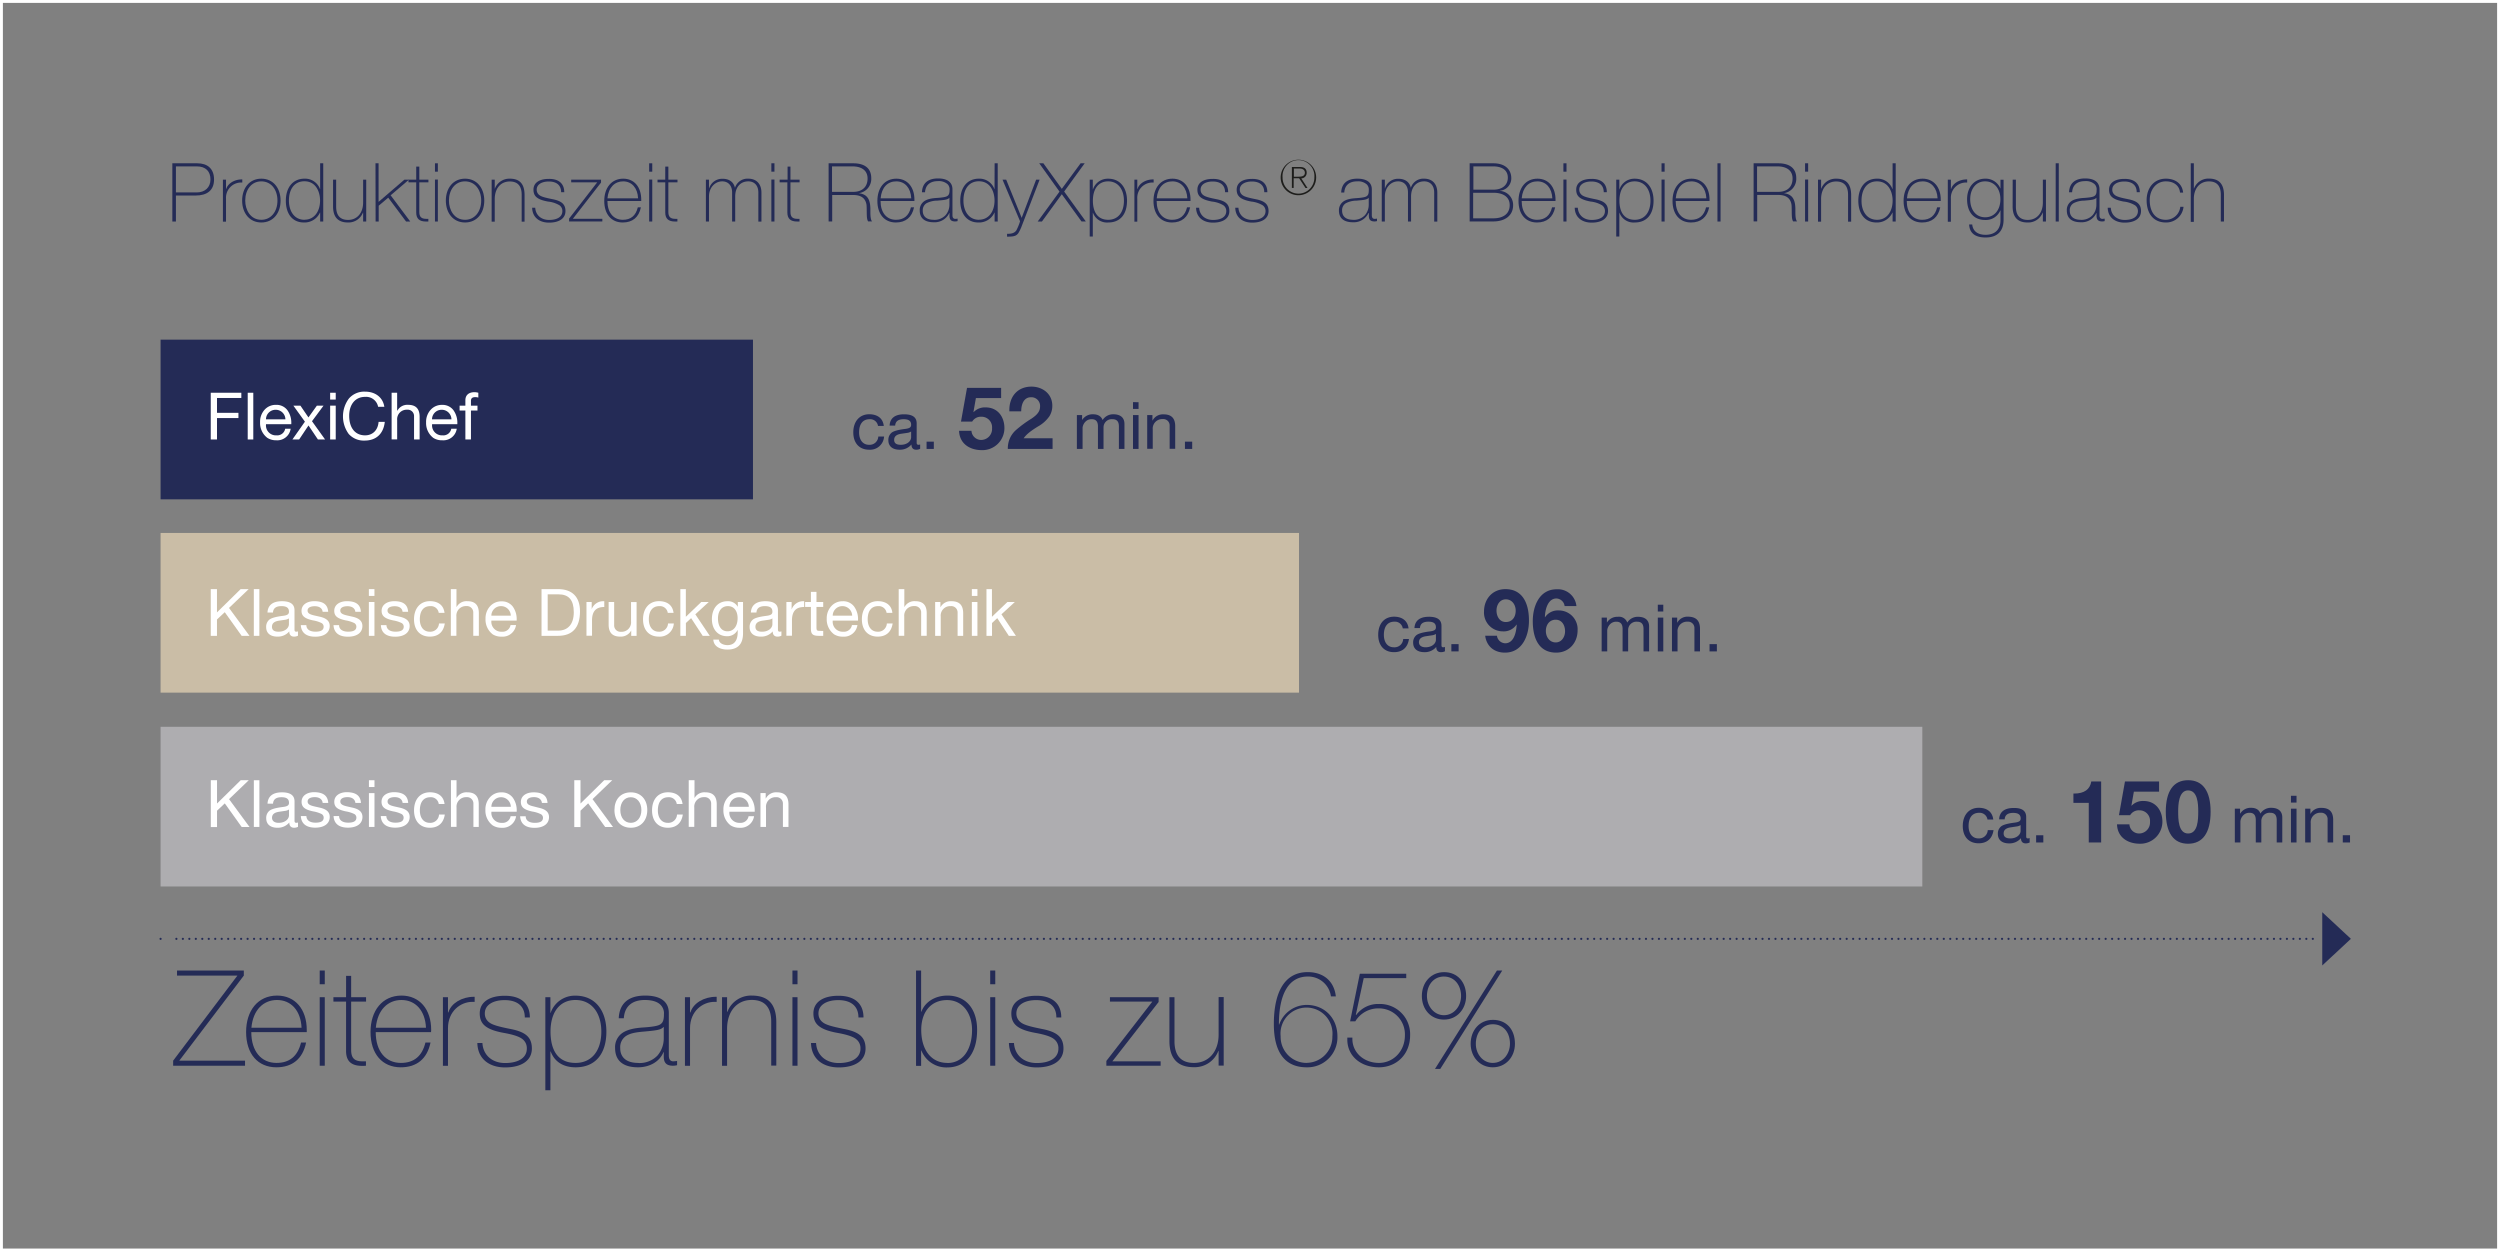 <svg id="Rindergulasch" xmlns="http://www.w3.org/2000/svg" viewBox="0 0 865 433"><rect x="0" y="0" width="865" height="433" fill="#808080" stroke="none"/><defs><style>.cls-1{fill:#242b56;}.cls-2{fill:#cabda6;}.cls-3{fill:#aeadb0;}.cls-4{fill:#fff;}.cls-5{fill:#1d1d1b;}.cls-6,.cls-7,.cls-8{fill:none;}.cls-6,.cls-7{stroke:#242b56;stroke-linecap:round;stroke-linejoin:round;stroke-width:0.75px;}.cls-6{stroke-dasharray:0 2.24;}.cls-8{stroke:#fff;stroke-miterlimit:10;}</style></defs><title>Diagramm_Rindergulasch_v2</title><rect class="cls-1" x="55.56" y="117.52" width="204.97" height="55.25"/><rect class="cls-2" x="55.56" y="184.4" width="393.9" height="55.25"/><rect class="cls-3" x="55.56" y="251.47" width="609.56" height="55.25"/><path class="cls-4" d="M83,135.39v1.81H74.58v5.14H82v1.81H74.58v7.41H72.42V135.39Z" transform="translate(0.5 0.5)"/><path class="cls-4" d="M87.14,135.39v16.17H85.21V135.39Z" transform="translate(0.5 0.5)"/><path class="cls-4" d="M98.91,141.39a7.41,7.41,0,0,1,1.38,4.67v.22H91.53v.14a3.43,3.43,0,0,0,3.64,3.71,2.78,2.78,0,0,0,3-2.29h1.9a4.68,4.68,0,0,1-5,4A5.56,5.56,0,0,1,92,151a6.42,6.42,0,0,1-2.51-5.38A6.18,6.18,0,0,1,91,141.32a5.15,5.15,0,0,1,4-1.74A4.69,4.69,0,0,1,98.91,141.39Zm-.66,3.19a3.36,3.36,0,0,0-3.39-3.3,3.33,3.33,0,0,0-3.33,3.3Z" transform="translate(0.5 0.5)"/><path class="cls-4" d="M103.44,139.85l2.78,4.08h0l2.92-4.08h2.31l-4,5.39,4.53,6.32H109.5l-3.26-4.85L103,151.56h-2.33L105,145.4,101,139.85Z" transform="translate(0.5 0.5)"/><path class="cls-4" d="M115.66,135.39v2.36h-1.93v-2.36Zm0,4.46v11.71h-1.93V139.85Z" transform="translate(0.5 0.5)"/><path class="cls-4" d="M132.48,140.26h-2.15a4.24,4.24,0,0,0-4.53-3.44c-3.42,0-5.48,2.69-5.48,6.54,0,4.1,2,6.77,5.5,6.77,2.65,0,4.46-1.83,4.67-4.66h2.15c-.46,4.16-3,6.47-7,6.47a7,7,0,0,1-5.48-2.28,10.32,10.32,0,0,1,.07-12.28,7,7,0,0,1,5.59-2.37C129.35,135,132,137,132.48,140.26Z" transform="translate(0.5 0.5)"/><path class="cls-4" d="M136.91,135.39v6.18H137a3.91,3.91,0,0,1,3.69-2c2.83,0,4,1.49,4,4.19v7.79h-1.93v-8a2.19,2.19,0,0,0-2.4-2.29,3.29,3.29,0,0,0-3.44,3.6v6.68H135V135.39Z" transform="translate(0.5 0.5)"/><path class="cls-4" d="M156.36,141.39a7.41,7.41,0,0,1,1.38,4.67v.22H149v.14a3.43,3.43,0,0,0,3.64,3.71,2.78,2.78,0,0,0,3-2.29h1.9a4.69,4.69,0,0,1-5,4,5.55,5.55,0,0,1-3.1-.82,6.42,6.42,0,0,1-2.51-5.38,6.18,6.18,0,0,1,1.54-4.31,5.15,5.15,0,0,1,4-1.74A4.69,4.69,0,0,1,156.36,141.39Zm-.66,3.19a3.36,3.36,0,0,0-3.39-3.3,3.32,3.32,0,0,0-3.33,3.3Z" transform="translate(0.5 0.5)"/><path class="cls-4" d="M165,135.39v1.68a3.37,3.37,0,0,0-1.08-.16c-1.07,0-1.47.47-1.47,1.27v1.67h2.26v1.7h-2.26v10h-1.93v-10h-2v-1.7h2V138c0-1.72,1.09-2.81,3.22-2.81A5.89,5.89,0,0,1,165,135.39Z" transform="translate(0.5 0.5)"/><path class="cls-1" d="M67.78,56c3.5,0,5.78,1.86,5.78,5.6s-2.4,5.55-6.31,5.55H60.37v9H59.13V56Zm-.22,10.08c2.81,0,4.76-1.71,4.76-4.48s-1.58-4.53-4.76-4.53H60.37v9Z" transform="translate(0.5 0.5)"/><path class="cls-1" d="M83.33,61.58v1.07c-.11,0-.31,0-.48,0A5.25,5.25,0,0,0,77.7,68.2v8H76.63V61.66H77.7v3.21h.08c.57-1.91,2.85-3.29,5.38-3.29Z" transform="translate(0.5 0.5)"/><path class="cls-1" d="M96.58,68.9c0,4.37-2.57,7.58-6.66,7.58s-6.64-3.26-6.64-7.58,2.53-7.58,6.64-7.58S96.58,64.59,96.58,68.9Zm-6.66,6.65c3.36,0,5.58-2.84,5.58-6.65s-2.19-6.65-5.6-6.65-5.55,2.91-5.55,6.65C84.35,72.09,86.12,75.55,89.92,75.55Z" transform="translate(0.5 0.5)"/><path class="cls-1" d="M110.27,56h1.07V76.15h-1.07v-3.1h-.06a5.86,5.86,0,0,1-5.55,3.43c-4,0-6.26-3-6.26-7.55s2.43-7.61,6.46-7.61a5.46,5.46,0,0,1,5.35,3.58h.06Zm-5.39,19.52c3.36,0,5.36-2.87,5.36-6.62,0-3.15-1.52-6.68-5.41-6.68-3.44,0-5.36,2.71-5.36,6.68C99.47,72.34,101.16,75.55,104.88,75.55Z" transform="translate(0.5 0.5)"/><path class="cls-1" d="M114.74,61.66h1.07V71c0,3.13,1.47,4.59,4.12,4.59,3.24,0,5.21-2.53,5.21-6V61.66h1.07V76.15h-1.07v-3.1h-.06a5.35,5.35,0,0,1-5.21,3.43c-3.29,0-5.13-1.74-5.13-5.55Z" transform="translate(0.5 0.5)"/><path class="cls-1" d="M129.42,56h1.07V69.35l8.93-7.69H141l-6.34,5.41,6.79,9.08H140l-6.17-8.26-3.3,2.79v5.47h-1.07Z" transform="translate(0.5 0.5)"/><path class="cls-1" d="M143.51,57.15h1.07v4.51h3.15v.93h-3.15V72.82c0,1.55.56,2.4,2.37,2.4h.76v.93c-.26,0-.54,0-.79,0-2.34,0-3.41-1-3.41-3.15V62.59h-2.68v-.93h2.68Z" transform="translate(0.5 0.5)"/><path class="cls-1" d="M150,56H151v2.9H150Zm0,5.63H151V76.15H150Z" transform="translate(0.5 0.5)"/><path class="cls-1" d="M167.06,68.9c0,4.37-2.56,7.58-6.65,7.58s-6.65-3.26-6.65-7.58,2.54-7.58,6.65-7.58S167.06,64.59,167.06,68.9Zm-6.65,6.65c3.35,0,5.58-2.84,5.58-6.65s-2.2-6.65-5.61-6.65-5.55,2.91-5.55,6.65C154.83,72.09,156.61,75.55,160.41,75.55Z" transform="translate(0.5 0.5)"/><path class="cls-1" d="M181,67v9.19H180v-9.3c0-3.13-1.46-4.6-4.11-4.6-3.21,0-5.21,2.48-5.21,6.09v7.81h-1.07V61.66h1.07v3.1h.05a5.37,5.37,0,0,1,5.19-3.44C179.12,61.32,181,62.93,181,67Z" transform="translate(0.5 0.5)"/><path class="cls-1" d="M194.73,66h-1.08c0-2.4-1.57-3.7-4.28-3.7-2.37,0-4.17,1-4.17,2.79a2.28,2.28,0,0,0,.93,1.92c.71.56,2.14.93,4.57,1.41,3.12.62,4.45,1.75,4.45,4.11,0,2.62-2.28,4-5.67,4s-5.77-1.83-5.86-5.15h1.07c.14,2.56,2.09,4.22,4.79,4.22s4.6-1,4.6-3.07a2.41,2.41,0,0,0-1-2,9.65,9.65,0,0,0-4-1.29c-3.83-.71-5-1.92-5-4.12,0-2.45,2.14-3.72,5.24-3.72C192.78,61.32,194.73,63,194.73,66Z" transform="translate(0.5 0.5)"/><path class="cls-1" d="M207.46,61.66v1l-9.75,12.54h10.2v.93h-11.5v-1l9.72-12.54h-9v-.93Z" transform="translate(0.5 0.5)"/><path class="cls-1" d="M221.37,68.59c0,.14,0,.29,0,.45h-11.7c0,4.06,2.12,6.51,5.33,6.51,2.7,0,4.48-1.38,5.18-4.31h1.07c-.7,3.47-2.93,5.24-6.28,5.24-3.89,0-6.4-2.81-6.4-7.46,0-4.46,2.46-7.7,6.57-7.7C218.9,61.32,221.37,64.17,221.37,68.59Zm-1.09-.47c-.17-3.61-2.2-5.87-5.19-5.87-2.84,0-5.07,2.06-5.41,5.87Z" transform="translate(0.5 0.5)"/><path class="cls-1" d="M224.11,56h1.07v2.9h-1.07Zm0,5.63h1.07V76.15h-1.07Z" transform="translate(0.5 0.5)"/><path class="cls-1" d="M229.68,57.15h1.07v4.51h3.16v.93h-3.16V72.82c0,1.55.57,2.4,2.37,2.4h.76v.93c-.25,0-.53,0-.79,0-2.34,0-3.41-1-3.41-3.15V62.59H227v-.93h2.67Z" transform="translate(0.5 0.5)"/><path class="cls-1" d="M253.77,64.4h.06a4.55,4.55,0,0,1,4.59-3.08c2.85,0,4.54,1.86,4.54,4.85v10h-1.07V66.09c0-2.46-1.44-3.84-3.47-3.84-2.79,0-4.54,2.09-4.54,5.22v8.68h-1.07V66.09c0-2.51-1.46-3.84-3.41-3.84-2.59,0-4.59,2.26-4.59,5.16v8.74h-1.07V61.66h1.07v3h.06a4.68,4.68,0,0,1,4.53-3.3C251.72,61.32,253.32,62.42,253.77,64.4Z" transform="translate(0.5 0.5)"/><path class="cls-1" d="M266.39,56h1.07v2.9h-1.07Zm0,5.63h1.07V76.15h-1.07Z" transform="translate(0.5 0.5)"/><path class="cls-1" d="M272,57.15H273v4.51h3.16v.93H273V72.82c0,1.55.56,2.4,2.37,2.4h.76v.93c-.26,0-.54,0-.79,0-2.34,0-3.41-1-3.41-3.15V62.59h-2.68v-.93H272Z" transform="translate(0.5 0.5)"/><path class="cls-1" d="M294.68,56c4,0,6.28,1.72,6.28,5.18a5,5,0,0,1-4.31,5.16v0c2.73.37,4,1.84,4,5.64v1c0,1.69.2,2.73.59,3.13h-1.38A3.27,3.27,0,0,1,299.5,75c-.17-1-.06-3.92-.2-4.71-.34-2-1.61-3.32-4.59-3.32h-7.27v9.16H286.2V56Zm0,9.89c3,0,5-1.58,5-4.62,0-2.71-1.94-4.2-5.3-4.2h-7v8.82Z" transform="translate(0.5 0.5)"/><path class="cls-1" d="M315.89,68.59c0,.14,0,.29,0,.45H304.17c0,4.06,2.11,6.51,5.33,6.51,2.7,0,4.48-1.38,5.18-4.31h1.07c-.7,3.47-2.93,5.24-6.28,5.24-3.89,0-6.4-2.81-6.4-7.46,0-4.46,2.45-7.7,6.57-7.7C313.41,61.32,315.89,64.17,315.89,68.59Zm-1.1-.47c-.17-3.61-2.2-5.87-5.18-5.87s-5.07,2.06-5.41,5.87Z" transform="translate(0.5 0.5)"/><path class="cls-1" d="M329.05,65v8.93c0,.7.19,1.3,1,1.3a5,5,0,0,0,.78-.09V76a3.13,3.13,0,0,1-.87.12c-1.41,0-1.94-.65-1.94-2v-.93h-.06a5.58,5.58,0,0,1-5.38,3.21c-3.13,0-4.85-1.38-4.85-4.08a3.66,3.66,0,0,1,1.21-2.93c1.1-1,2.93-1.3,4.79-1.41,2.12-.14,3.16-.37,3.58-.68s.74-.7.74-2.08a2.54,2.54,0,0,0-.65-1.95,4.5,4.5,0,0,0-3.38-1.1c-2.57,0-4.29,1.24-4.46,3.86h-1.07c.14-3.07,2-4.79,5.58-4.79S329.05,62.87,329.05,65Zm-6.48,10.56A5.23,5.23,0,0,0,326.62,74,5.51,5.51,0,0,0,328,70.34V67.92c-.6.65-1.36.76-4.23,1a8,8,0,0,0-3.75.93,2.84,2.84,0,0,0-1.24,2.54C318.76,74.4,320.11,75.55,322.57,75.55Z" transform="translate(0.5 0.5)"/><path class="cls-1" d="M343.64,56h1.07V76.15h-1.07v-3.1h-.06A5.85,5.85,0,0,1,338,76.48c-3.94,0-6.25-3-6.25-7.55s2.42-7.61,6.45-7.61a5.46,5.46,0,0,1,5.35,3.58h.06Zm-5.38,19.52c3.35,0,5.35-2.87,5.35-6.62,0-3.15-1.52-6.68-5.41-6.68-3.44,0-5.35,2.71-5.35,6.68C332.85,72.34,334.54,75.55,338.26,75.55Z" transform="translate(0.5 0.5)"/><path class="cls-1" d="M346.37,61.66h1.27L353,74.88l5-13.22h1.21l-6.17,16a13.94,13.94,0,0,1-1.18,2.48c-.65.93-1.44,1.24-3.58,1.24h-.34V80.4h.23c1.71,0,2.5-.48,3-1.21a18,18,0,0,0,1.27-3.13Z" transform="translate(0.5 0.5)"/><path class="cls-1" d="M359.08,56h1.43l6.37,8.84L373.39,56h1.41l-7.1,9.77,7.49,10.35H373.7l-6.82-9.42L360,76.15h-1.46l7.55-10.35Z" transform="translate(0.5 0.5)"/><path class="cls-1" d="M389.45,68.93c0,4.71-2.34,7.55-6.51,7.55a5.17,5.17,0,0,1-5.27-3.35h-.06v8.2h-1.07V61.66h1.07V65h.06a5.41,5.41,0,0,1,5.27-3.67C387.11,61.32,389.45,64.54,389.45,68.93Zm-6.51,6.62c3.41,0,5.44-2.59,5.44-6.62,0-3.86-2-6.68-5.47-6.68-3.32,0-5.27,2.57-5.27,6.68S379.42,75.55,382.94,75.55Z" transform="translate(0.5 0.5)"/><path class="cls-1" d="M398.66,61.58v1.07c-.11,0-.31,0-.48,0A5.26,5.26,0,0,0,393,68.2v8H392V61.66H393v3.21h.09c.56-1.91,2.84-3.29,5.38-3.29Z" transform="translate(0.5 0.5)"/><path class="cls-1" d="M411.42,68.59c0,.14,0,.29,0,.45H399.7c0,4.06,2.11,6.51,5.33,6.51,2.7,0,4.48-1.38,5.18-4.31h1.07c-.7,3.47-2.93,5.24-6.28,5.24-3.89,0-6.4-2.81-6.4-7.46,0-4.46,2.45-7.7,6.57-7.7C408.94,61.32,411.42,64.17,411.42,68.59Zm-1.1-.47c-.17-3.61-2.19-5.87-5.18-5.87s-5.07,2.06-5.41,5.87Z" transform="translate(0.5 0.5)"/><path class="cls-1" d="M424.44,66h-1.07c0-2.4-1.58-3.7-4.29-3.7-2.36,0-4.17,1-4.17,2.79a2.28,2.28,0,0,0,.93,1.92c.71.56,2.14.93,4.57,1.41,3.13.62,4.45,1.75,4.45,4.11,0,2.62-2.28,4-5.66,4s-5.78-1.83-5.86-5.15h1.07c.14,2.56,2.08,4.22,4.79,4.22s4.59-1,4.59-3.07a2.41,2.41,0,0,0-1-2,9.65,9.65,0,0,0-3.94-1.29c-3.84-.71-5.05-1.92-5.05-4.12,0-2.45,2.14-3.72,5.24-3.72C422.49,61.32,424.44,63,424.44,66Z" transform="translate(0.5 0.5)"/><path class="cls-1" d="M438,66h-1.07c0-2.4-1.58-3.7-4.29-3.7-2.36,0-4.17,1-4.17,2.79a2.28,2.28,0,0,0,.93,1.92c.71.56,2.15.93,4.57,1.41,3.13.62,4.45,1.75,4.45,4.11,0,2.62-2.28,4-5.66,4s-5.78-1.83-5.86-5.15H428c.14,2.56,2.08,4.22,4.79,4.22s4.59-1,4.59-3.07a2.41,2.41,0,0,0-1-2,9.65,9.65,0,0,0-3.94-1.29c-3.84-.71-5.05-1.92-5.05-4.12,0-2.45,2.14-3.72,5.24-3.72C436,61.32,438,63,438,66Z" transform="translate(0.5 0.5)"/><path class="cls-5" d="M454.89,60.9a6.14,6.14,0,1,1-6.14-6.13A6.12,6.12,0,0,1,454.89,60.9Zm-6.12,5.6a5.52,5.52,0,0,0,5.5-5.61,5.52,5.52,0,1,0-11,0A5.52,5.52,0,0,0,448.77,66.5Zm.52-9.22c1.46,0,2.32.6,2.32,2a1.9,1.9,0,0,1-1.87,1.94l2.16,3.33h-.69L449,61.18h-1.89v3.35h-.62V57.28Zm-.51,3.36c1.58,0,2.2-.44,2.2-1.39s-.77-1.43-1.8-1.43h-2v2.82Z" transform="translate(0.5 0.5)"/><path class="cls-1" d="M474.15,65v8.93c0,.7.2,1.3,1,1.3a5.08,5.08,0,0,0,.79-.09V76a3.18,3.18,0,0,1-.87.12c-1.41,0-1.95-.65-1.95-2v-.93H473a5.58,5.58,0,0,1-5.39,3.21c-3.12,0-4.84-1.38-4.84-4.08A3.66,3.66,0,0,1,464,69.47c1.1-1,2.93-1.3,4.79-1.41,2.11-.14,3.16-.37,3.58-.68s.73-.7.73-2.08a2.54,2.54,0,0,0-.65-1.95,4.47,4.47,0,0,0-3.38-1.1c-2.56,0-4.28,1.24-4.45,3.86h-1.07c.14-3.07,2-4.79,5.58-4.79S474.15,62.87,474.15,65Zm-6.48,10.56A5.24,5.24,0,0,0,471.73,74a5.5,5.5,0,0,0,1.35-3.66V67.92c-.59.65-1.35.76-4.22,1a7.9,7.9,0,0,0-3.75.93,2.82,2.82,0,0,0-1.24,2.54C463.87,74.4,465.22,75.55,467.67,75.55Z" transform="translate(0.5 0.5)"/><path class="cls-1" d="M487.62,64.4h.06a4.54,4.54,0,0,1,4.59-3.08c2.84,0,4.54,1.86,4.54,4.85v10h-1.08V66.09c0-2.46-1.43-3.84-3.46-3.84-2.79,0-4.54,2.09-4.54,5.22v8.68h-1.07V66.09c0-2.51-1.46-3.84-3.41-3.84-2.59,0-4.59,2.26-4.59,5.16v8.74h-1.07V61.66h1.07v3h.06a4.68,4.68,0,0,1,4.53-3.3C485.56,61.32,487.17,62.42,487.62,64.4Z" transform="translate(0.5 0.5)"/><path class="cls-1" d="M516.21,56c3.89,0,6.2,2,6.2,5.21a4.31,4.31,0,0,1-3.91,4.28l0,.06a4.86,4.86,0,0,1,4.54,4.93c0,3.64-2.82,5.64-6.88,5.64H508V56Zm0,9.13c3,0,5-1.53,5-4.15s-2-3.91-5.13-3.91h-6.79v8.06Zm0,9.91c3.36,0,5.64-1.52,5.64-4.56,0-2.85-2.26-4.28-5.64-4.28h-7v8.84Z" transform="translate(0.5 0.5)"/><path class="cls-1" d="M537.71,68.59c0,.14,0,.29,0,.45H526c0,4.06,2.11,6.51,5.32,6.51,2.71,0,4.48-1.38,5.19-4.31h1.07c-.71,3.47-2.93,5.24-6.29,5.24-3.88,0-6.39-2.81-6.39-7.46,0-4.46,2.45-7.7,6.56-7.7C535.23,61.32,537.71,64.17,537.71,68.59Zm-1.1-.47c-.17-3.61-2.2-5.87-5.18-5.87s-5.08,2.06-5.42,5.87Z" transform="translate(0.5 0.5)"/><path class="cls-1" d="M540.44,56h1.07v2.9h-1.07Zm0,5.63h1.07V76.15h-1.07Z" transform="translate(0.5 0.5)"/><path class="cls-1" d="M555.46,66h-1.07c0-2.4-1.58-3.7-4.29-3.7-2.36,0-4.17,1-4.17,2.79a2.28,2.28,0,0,0,.93,1.92c.71.56,2.14.93,4.57,1.41,3.13.62,4.45,1.75,4.45,4.11,0,2.62-2.28,4-5.66,4s-5.78-1.83-5.87-5.15h1.08c.14,2.56,2.08,4.22,4.79,4.22s4.59-1,4.59-3.07a2.41,2.41,0,0,0-1-2,9.65,9.65,0,0,0-3.94-1.29c-3.84-.71-5-1.92-5-4.12,0-2.45,2.14-3.72,5.24-3.72C553.51,61.32,555.46,63,555.46,66Z" transform="translate(0.5 0.5)"/><path class="cls-1" d="M571.63,68.93c0,4.71-2.34,7.55-6.51,7.55a5.17,5.17,0,0,1-5.27-3.35h-.06v8.2h-1.07V61.66h1.07V65h.06a5.41,5.41,0,0,1,5.27-3.67C569.29,61.32,571.63,64.54,571.63,68.93Zm-6.51,6.62c3.41,0,5.44-2.59,5.44-6.62,0-3.86-2-6.68-5.47-6.68-3.32,0-5.27,2.57-5.27,6.68S561.6,75.55,565.12,75.55Z" transform="translate(0.5 0.5)"/><path class="cls-1" d="M574.39,56h1.07v2.9h-1.07Zm0,5.63h1.07V76.15h-1.07Z" transform="translate(0.5 0.5)"/><path class="cls-1" d="M591,68.59c0,.14,0,.29,0,.45H579.29c0,4.06,2.11,6.51,5.32,6.51,2.71,0,4.48-1.38,5.19-4.31h1.07c-.71,3.47-2.93,5.24-6.28,5.24-3.89,0-6.4-2.81-6.4-7.46,0-4.46,2.45-7.7,6.56-7.7C588.53,61.32,591,64.17,591,68.59Zm-1.1-.47c-.17-3.61-2.2-5.87-5.18-5.87s-5.08,2.06-5.41,5.87Z" transform="translate(0.5 0.5)"/><path class="cls-1" d="M593.74,56h1.07V76.15h-1.07Z" transform="translate(0.5 0.5)"/><path class="cls-1" d="M614.73,56c4,0,6.28,1.72,6.28,5.18a5,5,0,0,1-4.31,5.16v0c2.74.37,4,1.84,4,5.64v1c0,1.69.2,2.73.6,3.13h-1.39a3.49,3.49,0,0,1-.36-1.13c-.17-1-.06-3.92-.2-4.71-.34-2-1.61-3.32-4.59-3.32h-7.27v9.16h-1.24V56Zm0,9.89c3,0,5-1.58,5-4.62,0-2.71-1.94-4.2-5.29-4.2h-7v8.82Z" transform="translate(0.5 0.5)"/><path class="cls-1" d="M624.05,56h1.07v2.9h-1.07Zm0,5.63h1.07V76.15h-1.07Z" transform="translate(0.5 0.5)"/><path class="cls-1" d="M640,67v9.19h-1.07v-9.3c0-3.13-1.47-4.6-4.11-4.6-3.22,0-5.22,2.48-5.22,6.09v7.81h-1.07V61.66h1.07v3.1h.06a5.35,5.35,0,0,1,5.18-3.44C638.08,61.32,640,62.93,640,67Z" transform="translate(0.5 0.5)"/><path class="cls-1" d="M654.34,56h1.07V76.15h-1.07v-3.1h-.06a5.85,5.85,0,0,1-5.55,3.43c-3.94,0-6.25-3-6.25-7.55s2.42-7.61,6.45-7.61a5.46,5.46,0,0,1,5.35,3.58h.06ZM649,75.55c3.35,0,5.35-2.87,5.35-6.62,0-3.15-1.52-6.68-5.41-6.68-3.44,0-5.35,2.71-5.35,6.68C643.55,72.34,645.24,75.55,649,75.55Z" transform="translate(0.5 0.5)"/><path class="cls-1" d="M671,68.59c0,.14,0,.29,0,.45H659.24c0,4.06,2.11,6.51,5.33,6.51,2.7,0,4.48-1.38,5.18-4.31h1.07c-.7,3.47-2.93,5.24-6.28,5.24-3.89,0-6.4-2.81-6.4-7.46,0-4.46,2.45-7.7,6.57-7.7C668.48,61.32,671,64.17,671,68.59Zm-1.1-.47c-.17-3.61-2.2-5.87-5.18-5.87s-5.07,2.06-5.41,5.87Z" transform="translate(0.5 0.5)"/><path class="cls-1" d="M680.14,61.58v1.07c-.11,0-.31,0-.47,0a5.26,5.26,0,0,0-5.16,5.58v8h-1.07V61.66h1.07v3.21h.08c.57-1.91,2.85-3.29,5.39-3.29Z" transform="translate(0.5 0.5)"/><path class="cls-1" d="M691.61,64.68h.06v-3h1.07V75.5c0,3.83-2,6.17-6.23,6.17-3.58,0-5.55-1.5-5.69-4.51h1.07c.23,2.4,2,3.58,4.62,3.58,3.47,0,5.16-2.06,5.16-5V72.31h-.06a5.4,5.4,0,0,1-5.24,3.3c-4,0-6.26-2.76-6.26-7.16,0-4.11,2.46-7.13,6.26-7.13A5.47,5.47,0,0,1,691.61,64.68Zm-5.24,10c3.24,0,5.27-2.62,5.27-6.23s-2.06-6.2-5.3-6.2-5.15,2.74-5.15,6.2C681.19,72.12,683.19,74.68,686.37,74.68Z" transform="translate(0.5 0.5)"/><path class="cls-1" d="M695.89,61.66H697V71c0,3.13,1.47,4.59,4.12,4.59,3.24,0,5.21-2.53,5.21-6V61.66h1.07V76.15h-1.07v-3.1h-.06A5.36,5.36,0,0,1,701,76.48c-3.3,0-5.13-1.74-5.13-5.55Z" transform="translate(0.5 0.5)"/><path class="cls-1" d="M710.77,56h1.07V76.15h-1.07Z" transform="translate(0.5 0.5)"/><path class="cls-1" d="M725.93,65v8.93c0,.7.19,1.3,1,1.3a5.08,5.08,0,0,0,.79-.09V76a3.18,3.18,0,0,1-.87.12c-1.41,0-1.95-.65-1.95-2v-.93h-.05a5.58,5.58,0,0,1-5.38,3.21c-3.13,0-4.85-1.38-4.85-4.08a3.66,3.66,0,0,1,1.21-2.93c1.1-1,2.93-1.3,4.79-1.41,2.11-.14,3.16-.37,3.58-.68s.73-.7.73-2.08a2.5,2.5,0,0,0-.65-1.95,4.47,4.47,0,0,0-3.38-1.1c-2.56,0-4.28,1.24-4.45,3.86h-1.07c.14-3.07,2-4.79,5.58-4.79S725.93,62.87,725.93,65Zm-6.49,10.56A5.24,5.24,0,0,0,723.5,74a5.5,5.5,0,0,0,1.35-3.66V67.92c-.59.65-1.35.76-4.22,1a7.93,7.93,0,0,0-3.75.93,2.82,2.82,0,0,0-1.24,2.54C715.64,74.4,717,75.55,719.44,75.55Z" transform="translate(0.5 0.5)"/><path class="cls-1" d="M739.87,66H738.8c0-2.4-1.58-3.7-4.28-3.7-2.37,0-4.17,1-4.17,2.79a2.26,2.26,0,0,0,.93,1.92c.7.56,2.14.93,4.56,1.41,3.13.62,4.45,1.75,4.45,4.11,0,2.62-2.28,4-5.66,4s-5.78-1.83-5.86-5.15h1.07c.14,2.56,2.08,4.22,4.79,4.22s4.59-1,4.59-3.07a2.41,2.41,0,0,0-1-2,9.59,9.59,0,0,0-3.94-1.29c-3.83-.71-5.05-1.92-5.05-4.12,0-2.45,2.15-3.72,5.25-3.72C737.92,61.32,739.87,63,739.87,66Z" transform="translate(0.5 0.5)"/><path class="cls-1" d="M754.86,66.14h-1.07c-.23-2.48-2.2-3.89-4.91-3.89-3.35,0-5.57,2.88-5.57,6.51,0,4.14,2,6.79,5.57,6.79a5,5,0,0,0,5-4.5H755a6,6,0,0,1-6.12,5.43c-4.2,0-6.65-3-6.65-7.72,0-4.22,2.54-7.44,6.65-7.44C752.12,61.32,754.55,63,754.86,66.14Z" transform="translate(0.5 0.5)"/><path class="cls-1" d="M757.5,56h1.07v8.73h.06a5.34,5.34,0,0,1,5.18-3.44C767.14,61.32,769,63,769,67v9.16H767.9v-9.3c0-3.13-1.46-4.6-4.11-4.6-3.24,0-5.22,2.54-5.22,6v8H757.5Z" transform="translate(0.5 0.5)"/><path class="cls-1" d="M305.29,146.88h-2a2.72,2.72,0,0,0-2.89-2.33c-2.38,0-3.65,1.67-3.65,4.57,0,2.56,1.29,4.28,3.42,4.28a3,3,0,0,0,3.22-2.85h2a4.84,4.84,0,0,1-5.17,4.55c-3.42,0-5.48-2.31-5.48-6s2.09-6.27,5.53-6.27C303.07,142.85,305,144.21,305.29,146.88Z" transform="translate(0.5 0.5)"/><path class="cls-1" d="M316.67,146v6.74c0,.43.21.66.61.66a2,2,0,0,0,.59-.11v1.49a2.76,2.76,0,0,1-1.38.32c-1,0-1.63-.59-1.63-1.81a5.15,5.15,0,0,1-4.12,1.81c-2.4,0-3.87-1.18-3.87-3.28a3.21,3.21,0,0,1,1-2.5c.65-.63,2.22-1.08,4.73-1.4,1.7-.2,2.15-.61,2.15-1.45,0-1.29-.79-1.92-2.6-1.92s-2.83.7-2.92,2.22h-1.93c.14-2.61,1.9-3.92,5-3.92C315.61,142.85,316.67,144.16,316.67,146Zm-5.5,7.4c2.24,0,3.58-1.31,3.58-2.6v-2a3.21,3.21,0,0,1-1.36.48l-2,.29c-1.7.25-2.51.91-2.51,2.13S309.74,153.4,311.17,153.4Z" transform="translate(0.5 0.5)"/><path class="cls-1" d="M322.6,152.31v2.52h-2.51v-2.52Z" transform="translate(0.5 0.5)"/><path class="cls-1" d="M345.89,133.7v3.53h-8.73l-.84,4.8.06.06a5.39,5.39,0,0,1,4.13-1.63c4.2,0,6.52,3.26,6.52,7.18a7.63,7.63,0,0,1-7.75,7.61c-4.5,0-7.82-2.45-7.94-6.7h4.28a3.38,3.38,0,0,0,3.47,3.17,3.81,3.81,0,0,0,3.66-4.08,3.64,3.64,0,0,0-3.69-3.95,3.49,3.49,0,0,0-3.19,1.69H332l2.09-11.68Z" transform="translate(0.5 0.5)"/><path class="cls-1" d="M363.6,139.89a6.72,6.72,0,0,1-1,3.62,11.82,11.82,0,0,1-4.08,3.62c-3,1.87-4,2.87-4.83,4h10v3.69H348.21a8.36,8.36,0,0,1,2.81-6.52,40.26,40.26,0,0,1,5.34-3.93c1.66-1.11,3-2.32,3-4.16a3,3,0,0,0-3.17-3.26c-2.12,0-3.32,1.87-3.35,4.86h-4.11v-.39c0-4.89,3-8.15,7.67-8.15C360.25,133.28,363.6,135.78,363.6,139.89Z" transform="translate(0.5 0.5)"/><path class="cls-1" d="M381,144.84a4.29,4.29,0,0,1,3.69-2c2.63,0,3.87,1.29,3.87,3.33v8.65h-1.92v-7.77c0-1.68-.68-2.51-2.27-2.51a2.84,2.84,0,0,0-3.05,2.92v7.36h-1.93v-7.77c0-1.68-.68-2.51-2.19-2.51a3,3,0,0,0-1.63.45,3.47,3.47,0,0,0-1.5,2.49v7.34H372.1V143.12h1.81v1.72h0a4.26,4.26,0,0,1,3.78-2C379.46,142.85,380.54,143.57,381,144.84Z" transform="translate(0.5 0.5)"/><path class="cls-1" d="M393.44,138.66V141h-1.92v-2.36Zm0,4.46v11.71h-1.92V143.12Z" transform="translate(0.5 0.5)"/><path class="cls-1" d="M406.12,147v7.79H404.2v-8a2.19,2.19,0,0,0-2.4-2.28,3.28,3.28,0,0,0-3.45,3.6v6.68h-1.92V143.12h1.81V145h.05a4,4,0,0,1,3.8-2.13C404.92,142.85,406.12,144.34,406.12,147Z" transform="translate(0.5 0.5)"/><path class="cls-1" d="M412,152.31v2.52h-2.51v-2.52Z" transform="translate(0.5 0.5)"/><path class="cls-4" d="M74.57,203.33v8.06l8.2-8.06h2.78l-6.81,6.52,7.09,9.65H83.11l-5.84-8.18-2.7,2.52v5.66H72.42V203.33Z" transform="translate(0.5 0.5)"/><path class="cls-4" d="M89.24,203.33V219.5H87.32V203.33Z" transform="translate(0.5 0.5)"/><path class="cls-4" d="M101.4,210.67v6.74c0,.43.2.66.61.66a2,2,0,0,0,.59-.11v1.49a2.87,2.87,0,0,1-1.38.32c-1,0-1.63-.59-1.63-1.81a5.15,5.15,0,0,1-4.12,1.81c-2.4,0-3.88-1.18-3.88-3.29a3.21,3.21,0,0,1,1-2.49c.66-.63,2.22-1.08,4.73-1.4,1.7-.2,2.16-.61,2.16-1.45,0-1.29-.8-1.92-2.61-1.92s-2.83.7-2.92,2.22H92.05c.13-2.61,1.9-3.92,5-3.92C100.33,207.52,101.4,208.83,101.4,210.67Zm-5.5,7.4c2.24,0,3.57-1.31,3.57-2.6v-2a3.12,3.12,0,0,1-1.36.48l-2,.29c-1.69.25-2.51.91-2.51,2.13S94.47,218.07,95.9,218.07Z" transform="translate(0.5 0.5)"/><path class="cls-4" d="M113.05,211.19h-1.92v0c-.11-1.24-1.18-1.94-2.72-1.94s-2.49.54-2.49,1.49.79,1.36,2.38,1.72l1.81.41c2.26.5,3.47,1.47,3.47,3.24,0,2.31-1.93,3.69-5,3.69s-4.84-1.34-5-4h1.92c0,1.44,1.2,2.26,3.15,2.26s2.83-.59,2.83-1.74a1.42,1.42,0,0,0-.73-1.25,11,11,0,0,0-2.92-.91c-3-.63-4-1.58-4-3.32,0-2.06,1.84-3.33,4.4-3.33C111.42,207.52,112.9,208.74,113.05,211.19Z" transform="translate(0.5 0.5)"/><path class="cls-4" d="M124.37,211.19h-1.92v0c-.12-1.24-1.18-1.94-2.72-1.94s-2.49.54-2.49,1.49.79,1.36,2.38,1.72l1.81.41c2.26.5,3.46,1.47,3.46,3.24,0,2.31-1.92,3.69-5,3.69s-4.84-1.34-5-4h1.93c0,1.44,1.2,2.26,3.15,2.26s2.83-.59,2.83-1.74a1.42,1.42,0,0,0-.73-1.25,11,11,0,0,0-2.92-.91c-3-.63-4-1.58-4-3.32,0-2.06,1.84-3.33,4.4-3.33C122.74,207.52,124.21,208.74,124.37,211.19Z" transform="translate(0.5 0.5)"/><path class="cls-4" d="M129.06,203.33v2.36h-1.93v-2.36Zm0,4.46V219.5h-1.93V207.79Z" transform="translate(0.5 0.5)"/><path class="cls-4" d="M140.71,211.19h-1.92v0c-.11-1.24-1.18-1.94-2.72-1.94s-2.49.54-2.49,1.49.8,1.36,2.38,1.72l1.81.41c2.27.5,3.47,1.47,3.47,3.24,0,2.31-1.93,3.69-5,3.69s-4.84-1.34-4.95-4h1.92c.05,1.44,1.2,2.26,3.15,2.26s2.83-.59,2.83-1.74a1.42,1.42,0,0,0-.73-1.25,11,11,0,0,0-2.92-.91c-3-.63-4-1.58-4-3.32,0-2.06,1.84-3.33,4.4-3.33C139.08,207.52,140.56,208.74,140.71,211.19Z" transform="translate(0.5 0.5)"/><path class="cls-4" d="M153.3,211.55h-2a2.73,2.73,0,0,0-2.9-2.33c-2.38,0-3.64,1.67-3.64,4.57,0,2.56,1.29,4.28,3.41,4.28a3,3,0,0,0,3.22-2.85h2c-.43,2.92-2.24,4.55-5.16,4.55-3.42,0-5.48-2.31-5.48-6s2.08-6.27,5.52-6.27C151.08,207.52,153,208.88,153.3,211.55Z" transform="translate(0.5 0.5)"/><path class="cls-4" d="M157.44,203.33v6.18h.05a3.9,3.9,0,0,1,3.69-2c2.83,0,4,1.49,4,4.19v7.79h-1.93v-8a2.19,2.19,0,0,0-2.4-2.28,3.29,3.29,0,0,0-3.44,3.6v6.68h-1.92V203.33Z" transform="translate(0.5 0.5)"/><path class="cls-4" d="M176.89,209.33a7.4,7.4,0,0,1,1.38,4.66v.23h-8.76v.14a3.43,3.43,0,0,0,3.64,3.71,2.78,2.78,0,0,0,3-2.29h1.9a4.69,4.69,0,0,1-5,4A5.55,5.55,0,0,1,170,219a6.43,6.43,0,0,1-2.51-5.39,6.17,6.17,0,0,1,1.54-4.3,5.15,5.15,0,0,1,4-1.74A4.69,4.69,0,0,1,176.89,209.33Zm-.66,3.19a3.36,3.36,0,0,0-3.4-3.3,3.31,3.31,0,0,0-3.32,3.3Z" transform="translate(0.5 0.5)"/><path class="cls-4" d="M192.55,203.33c4.87,0,7.63,2.63,7.63,7.7,0,5.7-2.69,8.47-7.63,8.47h-5.68V203.33Zm.11,14.36c3.22,0,5.37-2.09,5.37-6.37s-1.79-6.18-5.28-6.18H189v12.55Z" transform="translate(0.5 0.5)"/><path class="cls-4" d="M208.58,207.52v2c-2.88,0-4.24,1.49-4.24,4.7v5.24h-1.92V207.79h1.81v2.47h0a4.23,4.23,0,0,1,4-2.74Z" transform="translate(0.5 0.5)"/><path class="cls-4" d="M212,207.79v8a2.2,2.2,0,0,0,2.38,2.31,3.27,3.27,0,0,0,3.46-3.6v-6.68h1.92V219.5H217.9v-1.86h0a4.08,4.08,0,0,1-3.81,2.13c-2.74,0-4-1.43-4-4.17v-7.81Z" transform="translate(0.5 0.5)"/><path class="cls-4" d="M232.55,211.55h-2a2.73,2.73,0,0,0-2.9-2.33c-2.38,0-3.65,1.67-3.65,4.57,0,2.56,1.29,4.28,3.42,4.28a3,3,0,0,0,3.22-2.85h2a4.84,4.84,0,0,1-5.17,4.55c-3.42,0-5.48-2.31-5.48-6s2.09-6.27,5.53-6.27C230.33,207.52,232.23,208.88,232.55,211.55Z" transform="translate(0.5 0.5)"/><path class="cls-4" d="M236.8,203.33v9.58l5.34-5.12h2.59l-4.65,4.26,5,7.45h-2.45l-4-6.12-1.81,1.68v4.44h-1.92V203.33Z" transform="translate(0.5 0.5)"/><path class="cls-4" d="M254.78,209.47h0v-1.68h1.81v10.82c0,3.69-1.74,5.64-5.41,5.64-2.65,0-4.76-1.18-4.87-3.44h1.92c.07,1.22,1.54,1.9,3,1.9,2.26,0,3.51-1.52,3.51-4.48v-.73h-.05a3.92,3.92,0,0,1-3.64,2.13c-3.17,0-5.23-2.4-5.23-5.93s1.94-6.18,5.39-6.18A3.83,3.83,0,0,1,254.78,209.47Zm-3.56,8.46c2.13,0,3.49-1.81,3.49-4.53,0-2.46-1.2-4.18-3.35-4.18s-3.44,1.69-3.44,4.25C247.92,216.21,249.12,217.93,251.22,217.93Z" transform="translate(0.5 0.5)"/><path class="cls-4" d="M268.67,210.67v6.74c0,.43.21.66.62.66a2,2,0,0,0,.58-.11v1.49a2.84,2.84,0,0,1-1.38.32c-1,0-1.63-.59-1.63-1.81a5.15,5.15,0,0,1-4.12,1.81c-2.4,0-3.87-1.18-3.87-3.29a3.21,3.21,0,0,1,1-2.49c.66-.63,2.22-1.08,4.73-1.4,1.7-.2,2.15-.61,2.15-1.45,0-1.29-.79-1.92-2.6-1.92s-2.83.7-2.92,2.22h-1.93c.14-2.61,1.91-3.92,5-3.92C267.61,207.52,268.67,208.83,268.67,210.67Zm-5.5,7.4c2.24,0,3.58-1.31,3.58-2.6v-2a3.21,3.21,0,0,1-1.36.48l-2,.29c-1.7.25-2.51.91-2.51,2.13S261.75,218.07,263.17,218.07Z" transform="translate(0.5 0.5)"/><path class="cls-4" d="M277.75,207.52v2c-2.88,0-4.23,1.49-4.23,4.7v5.24h-1.93V207.79h1.81v2.47h.05a4.21,4.21,0,0,1,4-2.74Z" transform="translate(0.5 0.5)"/><path class="cls-4" d="M282,204.28v3.51h2.33v1.7H282v7.33c0,.59.18.89.59.93s.79.05,1.2.05h.54v1.7h-1.58c-2.13,0-2.68-.68-2.68-2.45v-7.56h-2v-1.7h2v-3.51Z" transform="translate(0.5 0.5)"/><path class="cls-4" d="M295,209.33a7.4,7.4,0,0,1,1.38,4.66v.23h-8.76v.14a3.43,3.43,0,0,0,3.65,3.71,2.77,2.77,0,0,0,3-2.29h1.9a4.68,4.68,0,0,1-5,4,5.55,5.55,0,0,1-3.1-.82,6.44,6.44,0,0,1-2.52-5.39,6.17,6.17,0,0,1,1.54-4.3,5.17,5.17,0,0,1,4-1.74A4.67,4.67,0,0,1,295,209.33Zm-.65,3.19a3.38,3.38,0,0,0-3.4-3.3,3.33,3.33,0,0,0-3.33,3.3Z" transform="translate(0.5 0.5)"/><path class="cls-4" d="M308.26,211.55h-2a2.73,2.73,0,0,0-2.9-2.33c-2.37,0-3.64,1.67-3.64,4.57,0,2.56,1.29,4.28,3.42,4.28a3,3,0,0,0,3.21-2.85h2c-.43,2.92-2.24,4.55-5.16,4.55-3.42,0-5.48-2.31-5.48-6s2.08-6.27,5.52-6.27C306,207.52,308,208.88,308.26,211.55Z" transform="translate(0.5 0.5)"/><path class="cls-4" d="M312.4,203.33v6.18h.05a3.91,3.91,0,0,1,3.69-2c2.83,0,4,1.49,4,4.19v7.79h-1.92v-8a2.19,2.19,0,0,0-2.4-2.28,3.29,3.29,0,0,0-3.45,3.6v6.68h-1.92V203.33Z" transform="translate(0.5 0.5)"/><path class="cls-4" d="M332.76,211.71v7.79h-1.93v-8a2.19,2.19,0,0,0-2.4-2.28,3.27,3.27,0,0,0-3.44,3.6v6.68h-1.93V207.79h1.82v1.86h0a4,4,0,0,1,3.81-2.13C331.56,207.52,332.76,209,332.76,211.71Z" transform="translate(0.5 0.5)"/><path class="cls-4" d="M337.69,203.33v2.36h-1.93v-2.36Zm0,4.46V219.5h-1.93V207.79Z" transform="translate(0.5 0.5)"/><path class="cls-4" d="M342.71,203.33v9.58l5.35-5.12h2.58L346,212.05l5,7.45h-2.45l-4-6.12-1.81,1.68v4.44h-1.92V203.33Z" transform="translate(0.5 0.5)"/><path class="cls-1" d="M486.86,216.93h-2a2.73,2.73,0,0,0-2.9-2.33c-2.37,0-3.64,1.68-3.64,4.58,0,2.56,1.29,4.28,3.42,4.28A3,3,0,0,0,485,220.6h2c-.43,2.92-2.24,4.55-5.16,4.55-3.42,0-5.48-2.31-5.48-6,0-3.81,2.08-6.28,5.53-6.28C484.65,212.9,486.55,214.26,486.86,216.93Z" transform="translate(0.5 0.5)"/><path class="cls-1" d="M498.25,216.05v6.75c0,.43.2.66.61.66a1.77,1.77,0,0,0,.59-.12v1.5a2.87,2.87,0,0,1-1.38.31c-1,0-1.63-.58-1.63-1.81a5.15,5.15,0,0,1-4.12,1.81c-2.4,0-3.87-1.17-3.87-3.28a3.19,3.19,0,0,1,1-2.49c.65-.63,2.21-1.09,4.73-1.4,1.7-.21,2.15-.62,2.15-1.45,0-1.29-.79-1.93-2.61-1.93s-2.83.7-2.92,2.22H488.9c.14-2.6,1.9-3.92,5-3.92C497.19,212.9,498.25,214.22,498.25,216.05Zm-5.5,7.41c2.24,0,3.58-1.32,3.58-2.61v-2a3.35,3.35,0,0,1-1.36.47l-2,.3c-1.7.25-2.52.9-2.52,2.13C490.48,222.82,491.32,223.46,492.75,223.46Z" transform="translate(0.5 0.5)"/><path class="cls-1" d="M504.18,222.37v2.51h-2.51v-2.51Z" transform="translate(0.5 0.5)"/><path class="cls-1" d="M528.52,214.24c0,5.22-2.3,11.07-8.3,11.07-3.68,0-6.37-2.14-6.85-5.85h4.07a3,3,0,0,0,2.84,2.62c2.29,0,3.74-2.23,4-6.42l-.06-.06a5.31,5.31,0,0,1-4.77,2.35,6.5,6.5,0,0,1-6.48-6.88c0-4.2,2.83-7.73,7.42-7.73C526,203.34,528.52,207.78,528.52,214.24Zm-8,.48c2.26,0,3.41-1.78,3.41-3.92s-1.33-3.93-3.41-3.93-3.23,1.9-3.23,3.87S518.32,214.72,520.52,214.72Z" transform="translate(0.5 0.5)"/><path class="cls-1" d="M544.94,209.2h-4.08a3,3,0,0,0-2.83-2.63c-2.63,0-3.87,3.05-4,6.43l.06.06a5.3,5.3,0,0,1,4.74-2.35,6.5,6.5,0,0,1,6.52,6.88c0,4.34-3,7.72-7.4,7.72-5.76,0-8.11-4.58-8.11-10.92,0-4.95,2.14-11,8.3-11A6.45,6.45,0,0,1,544.94,209.2Zm-7.16,12.58c2,0,3.23-1.87,3.23-3.86s-1-4-3.26-4c-2,0-3.38,1.6-3.38,3.92C534.37,219.94,535.7,221.78,537.78,221.78Z" transform="translate(0.5 0.5)"/><path class="cls-1" d="M562.53,214.91a4.28,4.28,0,0,1,3.69-2c2.62,0,3.87,1.29,3.87,3.33v8.65h-1.93v-7.76c0-1.68-.67-2.52-2.26-2.52a2.85,2.85,0,0,0-3.06,2.92v7.36h-1.92v-7.76c0-1.68-.68-2.52-2.2-2.52a3,3,0,0,0-1.63.46,3.43,3.43,0,0,0-1.49,2.49v7.33h-1.93v-11.7h1.82v1.72h0a4.24,4.24,0,0,1,3.78-2A3,3,0,0,1,562.53,214.91Z" transform="translate(0.5 0.5)"/><path class="cls-1" d="M575,208.73v2.35H573.1v-2.35Zm0,4.46v11.7H573.1v-11.7Z" transform="translate(0.5 0.5)"/><path class="cls-1" d="M587.7,217.1v7.79h-1.93v-8a2.19,2.19,0,0,0-2.4-2.29,3.28,3.28,0,0,0-3.44,3.6v6.68H578v-11.7h1.81V215h0a4,4,0,0,1,3.81-2.13C586.5,212.91,587.7,214.41,587.7,217.1Z" transform="translate(0.5 0.5)"/><path class="cls-1" d="M593.54,222.38v2.51H591v-2.51Z" transform="translate(0.5 0.5)"/><path class="cls-4" d="M74.59,269.46v8.06l8.19-8.06h2.79L78.75,276l7.09,9.64H83.12l-5.84-8.17L74.59,280v5.66H72.44V269.46Z" transform="translate(0.5 0.5)"/><path class="cls-4" d="M89.25,269.46v16.16H87.33V269.46Z" transform="translate(0.5 0.5)"/><path class="cls-4" d="M101.41,276.79v6.75c0,.43.21.66.61.66a1.77,1.77,0,0,0,.59-.12v1.5a2.87,2.87,0,0,1-1.38.32c-1,0-1.63-.59-1.63-1.82a5.15,5.15,0,0,1-4.12,1.82c-2.4,0-3.87-1.18-3.87-3.29a3.19,3.19,0,0,1,1-2.49c.65-.63,2.22-1.09,4.73-1.4,1.7-.21,2.15-.61,2.15-1.45,0-1.29-.79-1.93-2.6-1.93s-2.83.7-2.92,2.22H92.06c.14-2.6,1.9-3.91,5-3.91C100.35,273.65,101.41,275,101.41,276.79Zm-5.5,7.41c2.24,0,3.58-1.32,3.58-2.61v-2a3.21,3.21,0,0,1-1.36.47l-2,.3c-1.7.25-2.51.9-2.51,2.13C93.65,283.56,94.48,284.2,95.91,284.2Z" transform="translate(0.5 0.5)"/><path class="cls-4" d="M113.07,277.31h-1.93v0c-.11-1.25-1.17-2-2.71-2s-2.49.55-2.49,1.5.79,1.36,2.37,1.72l1.81.41c2.27.5,3.47,1.47,3.47,3.23,0,2.31-1.93,3.7-5,3.7s-4.85-1.34-5-4h1.92c.05,1.45,1.2,2.27,3.15,2.27s2.83-.59,2.83-1.75a1.41,1.41,0,0,0-.72-1.24,10.76,10.76,0,0,0-2.92-.91c-3-.63-4-1.58-4-3.33,0-2.06,1.83-3.32,4.39-3.32C111.44,273.65,112.91,274.87,113.07,277.31Z" transform="translate(0.5 0.5)"/><path class="cls-4" d="M124.39,277.31h-1.93v0c-.11-1.25-1.18-2-2.72-2s-2.49.55-2.49,1.5.8,1.36,2.38,1.72l1.81.41c2.27.5,3.47,1.47,3.47,3.23,0,2.31-1.93,3.7-5,3.7s-4.85-1.34-5-4h1.92c0,1.45,1.2,2.27,3.15,2.27s2.83-.59,2.83-1.75a1.4,1.4,0,0,0-.73-1.24,10.51,10.51,0,0,0-2.92-.91c-3-.63-4-1.58-4-3.33,0-2.06,1.83-3.32,4.39-3.32C122.76,273.65,124.23,274.87,124.39,277.31Z" transform="translate(0.5 0.5)"/><path class="cls-4" d="M129.07,269.46v2.35h-1.92v-2.35Zm0,4.46v11.7h-1.92v-11.7Z" transform="translate(0.5 0.5)"/><path class="cls-4" d="M140.73,277.31H138.8v0c-.11-1.25-1.17-2-2.71-2s-2.49.55-2.49,1.5.79,1.36,2.37,1.72l1.81.41c2.27.5,3.47,1.47,3.47,3.23,0,2.31-1.93,3.7-5,3.7s-4.85-1.34-5-4h1.92c.05,1.45,1.2,2.27,3.15,2.27s2.83-.59,2.83-1.75a1.41,1.41,0,0,0-.72-1.24,10.76,10.76,0,0,0-2.92-.91c-3-.63-4-1.58-4-3.33,0-2.06,1.83-3.32,4.39-3.32C139.1,273.65,140.57,274.87,140.73,277.31Z" transform="translate(0.5 0.5)"/><path class="cls-4" d="M153.31,277.68h-2a2.73,2.73,0,0,0-2.9-2.34c-2.37,0-3.64,1.68-3.64,4.58,0,2.56,1.29,4.28,3.42,4.28a3,3,0,0,0,3.21-2.86h2c-.43,2.92-2.24,4.56-5.16,4.56-3.42,0-5.48-2.32-5.48-6,0-3.81,2.08-6.27,5.53-6.27C151.1,273.65,153,275,153.31,277.68Z" transform="translate(0.5 0.5)"/><path class="cls-4" d="M157.46,269.46v6.18h0a3.89,3.89,0,0,1,3.69-2c2.83,0,4,1.49,4,4.18v7.79H163.3v-8a2.2,2.2,0,0,0-2.4-2.29,3.29,3.29,0,0,0-3.44,3.6v6.68h-1.93V269.46Z" transform="translate(0.5 0.5)"/><path class="cls-4" d="M176.9,275.46a7.4,7.4,0,0,1,1.38,4.66v.23h-8.76v.13a3.44,3.44,0,0,0,3.65,3.72,2.77,2.77,0,0,0,3-2.29h1.9a4.69,4.69,0,0,1-5,4,5.59,5.59,0,0,1-3.1-.82,6.41,6.41,0,0,1-2.52-5.39,6.15,6.15,0,0,1,1.54-4.3,5.11,5.11,0,0,1,4-1.74A4.69,4.69,0,0,1,176.9,275.46Zm-.66,3.19a3.37,3.37,0,0,0-3.39-3.31,3.33,3.33,0,0,0-3.33,3.31Z" transform="translate(0.5 0.5)"/><path class="cls-4" d="M188.94,277.31H187v0c-.12-1.25-1.18-2-2.72-2s-2.49.55-2.49,1.5.79,1.36,2.38,1.72L186,279c2.26.5,3.46,1.47,3.46,3.23,0,2.31-1.92,3.7-5,3.7s-4.84-1.34-5-4h1.93c0,1.45,1.2,2.27,3.15,2.27s2.83-.59,2.83-1.75a1.4,1.4,0,0,0-.73-1.24,10.64,10.64,0,0,0-2.92-.91c-3-.63-4-1.58-4-3.33,0-2.06,1.84-3.32,4.4-3.32C187.31,273.65,188.78,274.87,188.94,277.31Z" transform="translate(0.5 0.5)"/><path class="cls-4" d="M200.35,269.46v8.06l8.2-8.06h2.78L204.52,276l7.08,9.64h-2.72L203,277.45,200.35,280v5.66H198.2V269.46Z" transform="translate(0.5 0.5)"/><path class="cls-4" d="M223.46,279.78c0,3.62-2.24,6.12-5.68,6.12s-5.68-2.38-5.68-6.12,2.17-6.13,5.68-6.13S223.46,276.2,223.46,279.78Zm-5.68,4.42c2.1,0,3.64-1.77,3.64-4.42s-1.54-4.44-3.66-4.44-3.63,1.72-3.63,4.44S215.65,284.2,217.78,284.2Z" transform="translate(0.5 0.5)"/><path class="cls-4" d="M235.66,277.68h-2a2.74,2.74,0,0,0-2.9-2.34c-2.37,0-3.64,1.68-3.64,4.58,0,2.56,1.29,4.28,3.42,4.28a3,3,0,0,0,3.21-2.86h2c-.43,2.92-2.24,4.56-5.16,4.56-3.42,0-5.48-2.32-5.48-6,0-3.81,2.08-6.27,5.52-6.27C233.44,273.65,235.35,275,235.66,277.68Z" transform="translate(0.5 0.5)"/><path class="cls-4" d="M239.8,269.46v6.18h0a3.89,3.89,0,0,1,3.69-2c2.83,0,4,1.49,4,4.18v7.79h-1.93v-8a2.19,2.19,0,0,0-2.4-2.29,3.29,3.29,0,0,0-3.44,3.6v6.68h-1.92V269.46Z" transform="translate(0.5 0.5)"/><path class="cls-4" d="M259.25,275.46a7.4,7.4,0,0,1,1.38,4.66v.23h-8.76v.13a3.43,3.43,0,0,0,3.64,3.72,2.78,2.78,0,0,0,3-2.29h1.9a4.7,4.7,0,0,1-5,4,5.64,5.64,0,0,1-3.1-.82,6.43,6.43,0,0,1-2.51-5.39,6.15,6.15,0,0,1,1.54-4.3,5.11,5.11,0,0,1,4-1.74A4.69,4.69,0,0,1,259.25,275.46Zm-.66,3.19a3.37,3.37,0,0,0-3.39-3.31,3.33,3.33,0,0,0-3.33,3.31Z" transform="translate(0.5 0.5)"/><path class="cls-4" d="M272.31,277.83v7.79h-1.92v-8a2.2,2.2,0,0,0-2.4-2.29,3.29,3.29,0,0,0-3.45,3.6v6.68h-1.92v-11.7h1.81v1.85h.05a4,4,0,0,1,3.8-2.12C271.11,273.65,272.31,275.14,272.31,277.83Z" transform="translate(0.5 0.5)"/><path class="cls-1" d="M689.17,283.06h-2a2.74,2.74,0,0,0-2.9-2.33c-2.37,0-3.64,1.68-3.64,4.58,0,2.55,1.29,4.28,3.42,4.28a3,3,0,0,0,3.21-2.86h2c-.43,2.92-2.24,4.55-5.16,4.55-3.42,0-5.48-2.31-5.48-6s2.08-6.28,5.53-6.28C687,279,688.86,280.39,689.17,283.06Z" transform="translate(0.5 0.5)"/><path class="cls-1" d="M700.56,282.18v6.75c0,.43.2.66.61.66a1.77,1.77,0,0,0,.59-.12V291a2.87,2.87,0,0,1-1.38.31c-1,0-1.63-.59-1.63-1.81a5.15,5.15,0,0,1-4.12,1.81c-2.4,0-3.87-1.17-3.87-3.28a3.18,3.18,0,0,1,1-2.49c.66-.63,2.22-1.09,4.74-1.4,1.69-.21,2.15-.62,2.15-1.45,0-1.29-.8-1.93-2.61-1.93s-2.83.7-2.92,2.22h-1.92c.13-2.6,1.9-3.92,5-3.92C699.49,279,700.56,280.35,700.56,282.18Zm-5.5,7.41c2.24,0,3.57-1.32,3.57-2.61v-2a3.25,3.25,0,0,1-1.35.47l-2,.3c-1.7.25-2.52.9-2.52,2.12S693.63,289.59,695.06,289.59Z" transform="translate(0.5 0.5)"/><path class="cls-1" d="M706.49,288.5V291H704V288.5Z" transform="translate(0.5 0.5)"/><path class="cls-1" d="M726.5,269.88V291h-4.29V277.3H716.9v-3.23h.3c3.44,0,5.46-1.45,5.89-4.19Z" transform="translate(0.5 0.5)"/><path class="cls-1" d="M746.54,269.88v3.53h-8.72l-.85,4.8.06.06a5.41,5.41,0,0,1,4.14-1.63c4.19,0,6.52,3.26,6.52,7.18a7.64,7.64,0,0,1-7.76,7.61c-4.5,0-7.82-2.45-7.94-6.7h4.29a3.36,3.36,0,0,0,3.47,3.16,3.81,3.81,0,0,0,3.65-4.07,3.63,3.63,0,0,0-3.68-3.95,3.5,3.5,0,0,0-3.2,1.69h-3.86l2.08-11.68Z" transform="translate(0.5 0.5)"/><path class="cls-1" d="M764.37,280.35c0,7.27-2.71,11.08-7.78,11.08s-7.73-3.78-7.73-11.08c0-7.12,2.66-10.9,7.73-10.9S764.37,273.2,764.37,280.35Zm-7.78,7.54c3.41,0,3.5-4.82,3.5-7.66s-.27-7.25-3.53-7.25-3.41,5.11-3.41,7.25C753.15,282.85,753.18,287.89,756.59,287.89Z" transform="translate(0.5 0.5)"/><path class="cls-1" d="M781.6,281a4.29,4.29,0,0,1,3.7-2c2.62,0,3.87,1.29,3.87,3.32V291h-1.93v-7.76c0-1.68-.68-2.52-2.26-2.52a2.84,2.84,0,0,0-3.06,2.92V291H780v-7.76c0-1.68-.68-2.52-2.2-2.52a3,3,0,0,0-1.63.46,3.45,3.45,0,0,0-1.49,2.49V291h-1.93V279.3h1.81V281h.05a4.23,4.23,0,0,1,3.78-2C780.11,279,781.2,279.75,781.6,281Z" transform="translate(0.5 0.5)"/><path class="cls-1" d="M794.1,274.84v2.35h-1.93v-2.35Zm0,4.46V291h-1.93V279.3Z" transform="translate(0.5 0.5)"/><path class="cls-1" d="M806.78,283.22V291h-1.93v-8a2.2,2.2,0,0,0-2.4-2.29,3.28,3.28,0,0,0-3.44,3.6V291h-1.92V279.3h1.81v1.85h0a4,4,0,0,1,3.8-2.12C805.58,279,806.78,280.52,806.78,283.22Z" transform="translate(0.5 0.5)"/><path class="cls-1" d="M812.61,288.49V291H810.1v-2.51Z" transform="translate(0.5 0.5)"/><line class="cls-6" x1="61.03" y1="324.84" x2="802.02" y2="324.84"/><path class="cls-7" d="M804.26,324.34h0m-749.2,0h0" transform="translate(0.5 0.5)"/><polygon class="cls-1" points="813.41 324.83 803.5 315.62 803.5 334.05 813.41 324.83"/><path class="cls-1" d="M83.86,335.3v1.75L61.53,366.49H84.28v1.75H59.41v-1.75l22.24-29.44H60.75V335.3Z" transform="translate(0.5 0.5)"/><path class="cls-1" d="M105.64,355.88c0,.23,0,.46,0,.73H86.45c0,6.65,3.46,10.66,8.72,10.66,4.43,0,7.33-2.26,8.49-7.06h1.75c-1.15,5.68-4.8,8.58-10.29,8.58-6.37,0-10.47-4.61-10.47-12.22,0-7.29,4-12.6,10.75-12.6C101.58,344,105.64,348.63,105.64,355.88Zm-1.8-.79c-.28-5.9-3.6-9.59-8.49-9.59-4.66,0-8.3,3.37-8.86,9.59Z" transform="translate(0.5 0.5)"/><path class="cls-1" d="M110.12,335.3h1.75v4.75h-1.75Zm0,9.23h1.75v23.71h-1.75Z" transform="translate(0.5 0.5)"/><path class="cls-1" d="M119.25,337.15H121v7.38h5.16v1.52H121V362.8c0,2.53.92,3.92,3.87,3.92h1.25v1.52a11.3,11.3,0,0,1-1.3.05c-3.82,0-5.58-1.66-5.58-5.17V346.05h-4.38v-1.52h4.38Z" transform="translate(0.5 0.5)"/><path class="cls-1" d="M148.69,355.88c0,.23-.05.46-.05.73H129.5c0,6.65,3.46,10.66,8.71,10.66,4.43,0,7.34-2.26,8.49-7.06h1.76c-1.16,5.68-4.8,8.58-10.29,8.58-6.37,0-10.47-4.61-10.47-12.22,0-7.29,4-12.6,10.75-12.6C144.63,344,148.69,348.63,148.69,355.88Zm-1.8-.79c-.28-5.9-3.6-9.59-8.49-9.59-4.66,0-8.3,3.37-8.86,9.59Z" transform="translate(0.5 0.5)"/><path class="cls-1" d="M163.73,344.39v1.75c-.18,0-.51,0-.78,0-4.06,0-8.45,3.18-8.45,9.13v13h-1.75V344.53h1.75v5.26h.14c.92-3.14,4.66-5.4,8.81-5.4Z" transform="translate(0.5 0.5)"/><path class="cls-1" d="M182.83,351.54h-1.75c0-3.92-2.59-6-7-6-3.88,0-6.83,1.61-6.83,4.56a3.72,3.72,0,0,0,1.52,3.14c1.15.92,3.51,1.52,7.47,2.31,5.12,1,7.29,2.86,7.29,6.73,0,4.29-3.73,6.55-9.27,6.55s-9.46-3-9.6-8.44h1.76c.23,4.2,3.41,6.92,7.84,6.92s7.52-1.7,7.52-5a3.93,3.93,0,0,0-1.57-3.32c-1.06-.83-3.09-1.52-6.46-2.12-6.27-1.15-8.26-3.14-8.26-6.74,0-4,3.51-6.09,8.59-6.09C179.65,344,182.83,346.65,182.83,351.54Z" transform="translate(0.5 0.5)"/><path class="cls-1" d="M209.31,356.43c0,7.71-3.82,12.36-10.65,12.36-4,0-7.2-1.7-8.63-5.48h-.09v13.42h-1.75v-32.2h1.75V350H190a8.86,8.86,0,0,1,8.63-6C205.49,344,209.31,349.23,209.31,356.43Zm-10.65,10.84c5.58,0,8.9-4.24,8.9-10.84,0-6.32-3.23-10.93-8.95-10.93-5.44,0-8.63,4.2-8.63,10.93C190,363.4,192.89,367.27,198.66,367.27Z" transform="translate(0.5 0.5)"/><path class="cls-1" d="M230.91,350V364.6c0,1.15.32,2.12,1.57,2.12a9.22,9.22,0,0,0,1.29-.14v1.48a5.89,5.89,0,0,1-1.43.18c-2.31,0-3.18-1.06-3.18-3.18v-1.52h-.1c-1.33,3.32-4.84,5.25-8.81,5.25-5.12,0-7.93-2.26-7.93-6.68a6,6,0,0,1,2-4.8c1.8-1.57,4.8-2.13,7.84-2.31,3.46-.23,5.17-.6,5.86-1.11s1.2-1.15,1.2-3.41a4.12,4.12,0,0,0-1.06-3.18c-1.11-1.25-3.14-1.8-5.54-1.8-4.19,0-7,2-7.28,6.32h-1.76c.23-5,3.23-7.85,9.14-7.85S230.91,346.51,230.91,350Zm-10.61,17.3a8.63,8.63,0,0,0,6.64-2.53,9.09,9.09,0,0,0,2.22-6v-4c-1,1.06-2.22,1.24-6.92,1.66-3.19.28-4.76.65-6.14,1.52a4.62,4.62,0,0,0-2,4.16C214.07,365.38,216.28,367.27,220.3,367.27Z" transform="translate(0.5 0.5)"/><path class="cls-1" d="M247.47,344.39v1.75c-.18,0-.5,0-.78,0-4.06,0-8.44,3.18-8.44,9.13v13h-1.76V344.53h1.76v5.26h.14c.92-3.14,4.65-5.4,8.81-5.4Z" transform="translate(0.5 0.5)"/><path class="cls-1" d="M268.1,353.2v15h-1.76V353c0-5.12-2.39-7.52-6.73-7.52-5.26,0-8.54,4.06-8.54,10v12.78h-1.75V344.53h1.75v5.07h.1a8.77,8.77,0,0,1,8.49-5.63C265,344,268.1,346.6,268.1,353.2Z" transform="translate(0.5 0.5)"/><path class="cls-1" d="M273.68,335.3h1.76v4.75h-1.76Zm0,9.23h1.76v23.71h-1.76Z" transform="translate(0.5 0.5)"/><path class="cls-1" d="M298.27,351.54h-1.75c0-3.92-2.58-6-7-6-3.88,0-6.83,1.61-6.83,4.56a3.72,3.72,0,0,0,1.52,3.14c1.16.92,3.51,1.52,7.48,2.31,5.12,1,7.29,2.86,7.29,6.73,0,4.29-3.74,6.55-9.28,6.55s-9.46-3-9.59-8.44h1.75c.23,4.2,3.41,6.92,7.84,6.92s7.52-1.7,7.52-5a3.93,3.93,0,0,0-1.57-3.32c-1.06-.83-3.09-1.52-6.46-2.12-6.27-1.15-8.25-3.14-8.25-6.74,0-4,3.5-6.09,8.58-6.09C295.09,344,298.27,346.65,298.27,351.54Z" transform="translate(0.5 0.5)"/><path class="cls-1" d="M316.45,335.3h1.76v14.26h.09c1.29-3.51,4.89-5.59,9-5.59,6.5,0,10.28,4.71,10.28,11.86,0,8.95-4.56,13-10.33,13a9.27,9.27,0,0,1-8.95-5.85h-.09v5.3h-1.76Zm10.85,32c5.49,0,8.53-4.84,8.53-11.44,0-5.77-3.27-10.33-8.63-10.33-5.53,0-8.95,4-8.95,10.33C318.25,362.61,321.58,367.27,327.3,367.27Z" transform="translate(0.5 0.5)"/><path class="cls-1" d="M342.11,335.3h1.75v4.75h-1.75Zm0,9.23h1.75v23.71h-1.75Z" transform="translate(0.5 0.5)"/><path class="cls-1" d="M366.7,351.54H365c0-3.92-2.59-6-7-6-3.87,0-6.83,1.61-6.83,4.56a3.73,3.73,0,0,0,1.53,3.14c1.15.92,3.5,1.52,7.47,2.31,5.12,1,7.29,2.86,7.29,6.73,0,4.29-3.74,6.55-9.27,6.55s-9.46-3-9.6-8.44h1.75c.24,4.2,3.42,6.92,7.85,6.92s7.52-1.7,7.52-5a3.93,3.93,0,0,0-1.57-3.32c-1.06-.83-3.09-1.52-6.46-2.12-6.27-1.15-8.26-3.14-8.26-6.74,0-4,3.51-6.09,8.58-6.09C363.52,344,366.7,346.65,366.7,351.54Z" transform="translate(0.5 0.5)"/><path class="cls-1" d="M400.38,344.53v1.66l-16,20.53h16.7v1.52H382.3v-1.66l15.91-20.53H383.54v-1.52Z" transform="translate(0.5 0.5)"/><path class="cls-1" d="M404.12,344.53h1.75v15.22c0,5.12,2.4,7.52,6.74,7.52,5.3,0,8.53-4.15,8.53-9.78v-13h1.76v23.71h-1.76v-5.07h-.09a8.77,8.77,0,0,1-8.53,5.62c-5.4,0-8.4-2.86-8.4-9.08Z" transform="translate(0.5 0.5)"/><path class="cls-1" d="M461.7,344.25H460a7.93,7.93,0,0,0-8-6.87c-6.51,0-10,5.86-10,16.56l.09.09a10.12,10.12,0,0,1,9.51-6.83c6.09,0,10.65,4.48,10.65,10.89a10.38,10.38,0,0,1-10.65,10.7c-7.52,0-11.35-5.21-11.35-14.94,0-11.4,3.92-18,11.72-18C457.36,335.86,461.1,338.9,461.7,344.25Zm-10.1,23a9,9,0,0,0,8.9-9.18,9,9,0,1,0-17.9,0A9,9,0,0,0,451.6,367.27Z" transform="translate(0.5 0.5)"/><path class="cls-1" d="M486.06,336.41v1.52H471.35l-2.73,12.69.1.09a9.4,9.4,0,0,1,7.88-3.83,10.45,10.45,0,0,1,10.8,10.84c0,6.6-4.71,11.07-10.8,11.07s-10.93-3.73-10.93-9.64v-.64h1.75v.41c0,5,4.25,8.35,9.18,8.35s9-4,9-9.55a9,9,0,0,0-9-9.32,9.28,9.28,0,0,0-8.16,4.48h-1.8L470,336.41Z" transform="translate(0.5 0.5)"/><path class="cls-1" d="M506.78,344.11c0,4.52-3.14,8.17-7.66,8.17s-7.66-3.51-7.66-8.17,3.14-8.25,7.71-8.25S506.78,339.27,506.78,344.11Zm-7.7,6.65c3.46,0,5.95-3.05,5.95-6.65s-2.17-6.73-5.95-6.73c-3.51,0-5.86,2.9-5.86,6.73C493.22,347.71,495.75,350.76,499.08,350.76Zm18.36-15.46h1.84l-21.45,34.05H496Zm6.23,25.33c0,4.61-3.19,8.16-7.66,8.16s-7.66-3.59-7.66-8.16,3-8.26,7.7-8.26S523.67,355.69,523.67,360.63ZM516,367.27c3.65,0,5.95-3.27,5.95-6.64,0-3.83-2.21-6.74-5.95-6.74-3.51,0-5.86,2.91-5.86,6.74C510.1,364.09,512.5,367.27,516,367.27Z" transform="translate(0.5 0.5)"/><rect class="cls-8" x="0.5" y="0.5" width="864" height="432"/></svg>